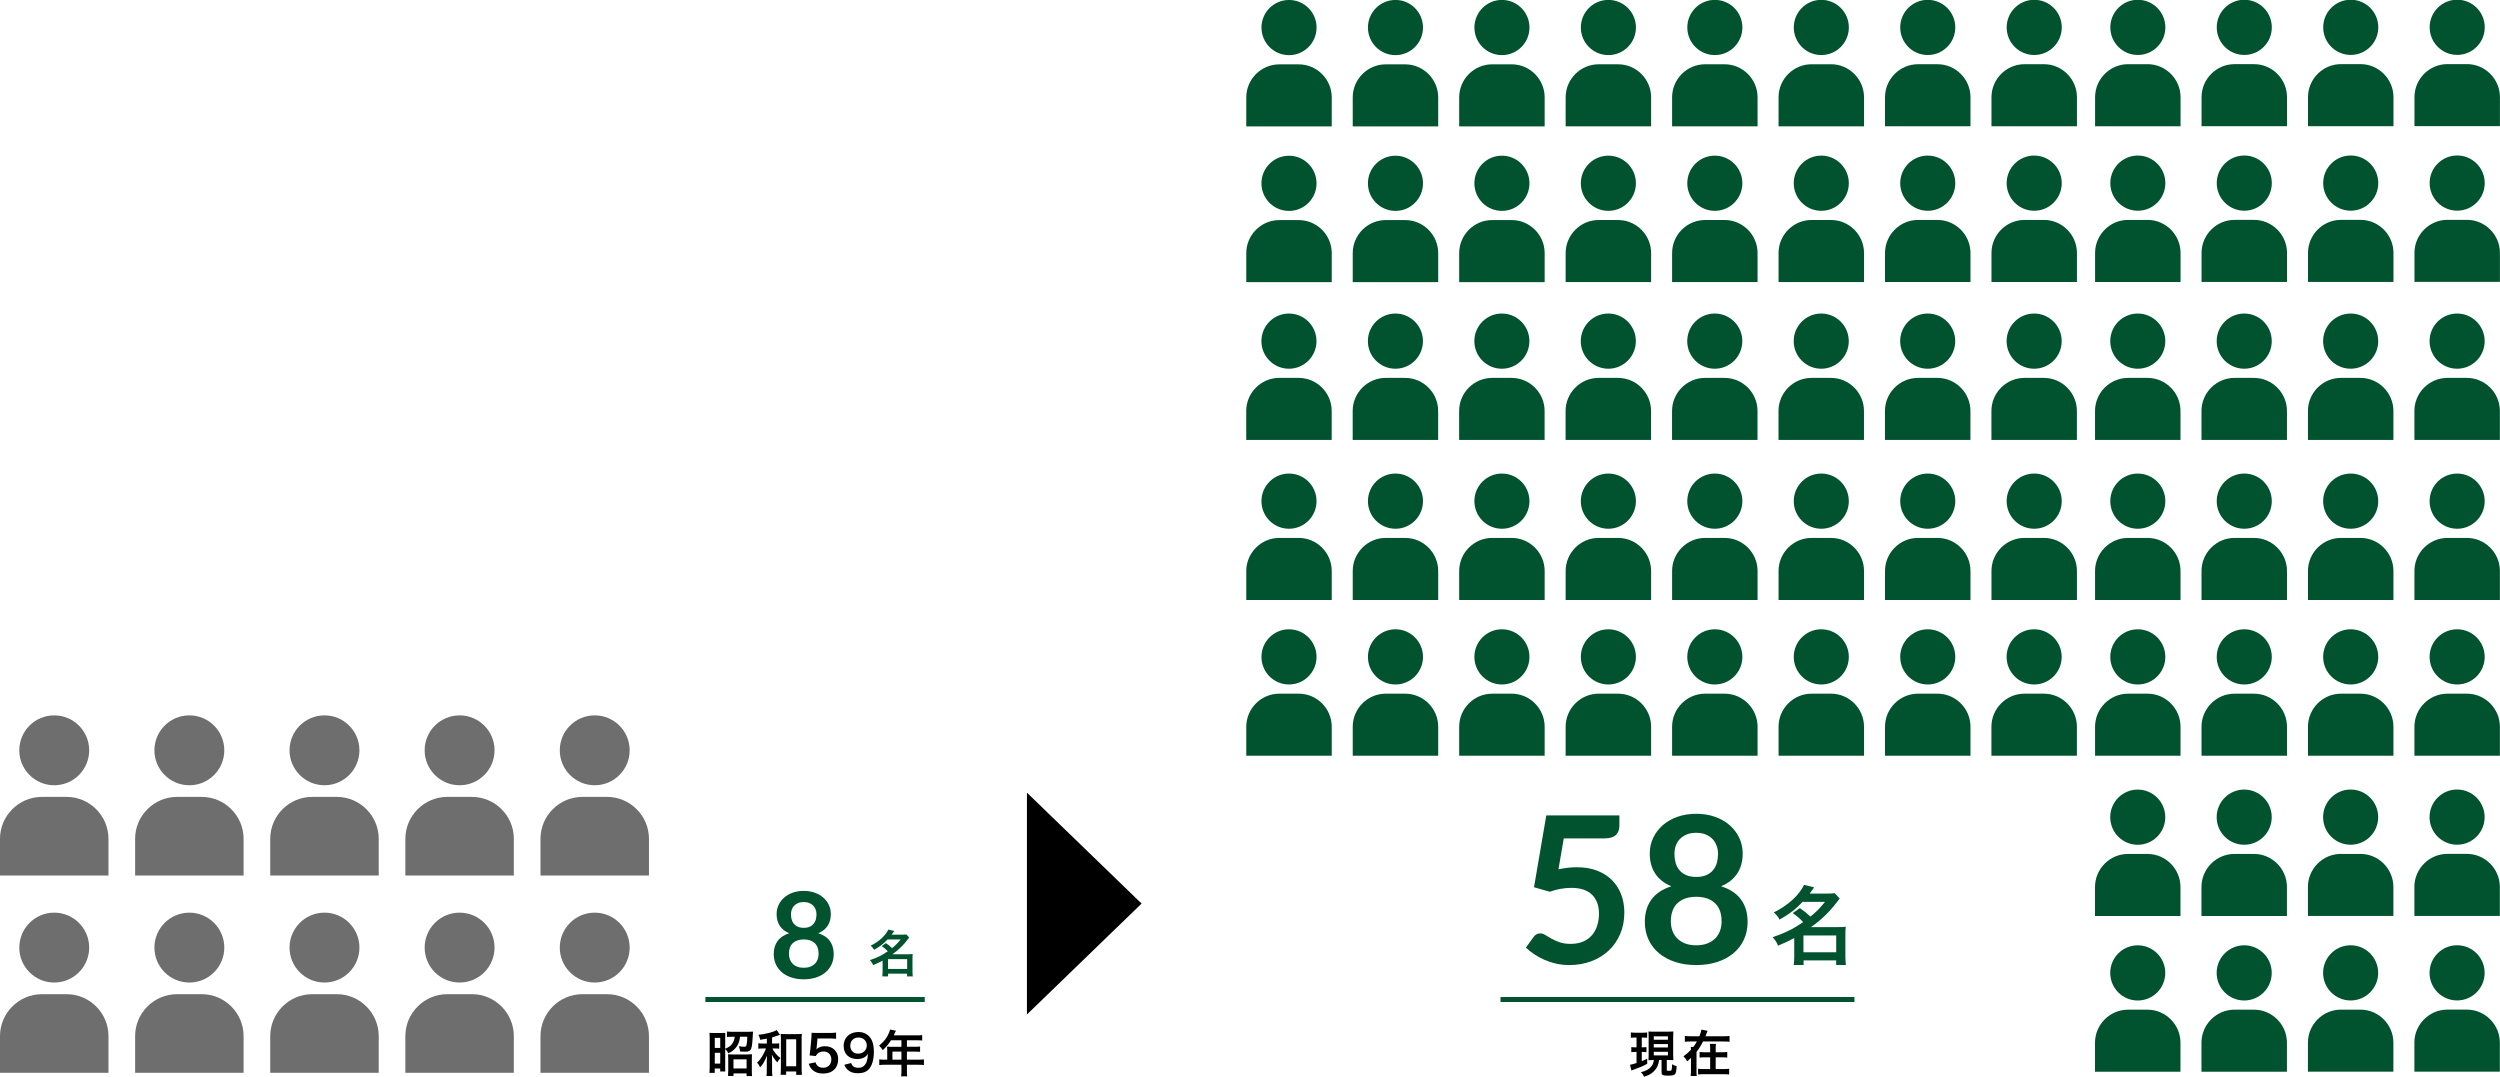 <?xml version="1.0" encoding="UTF-8"?>
<svg id="_レイヤー_2" data-name="レイヤー 2" xmlns="http://www.w3.org/2000/svg" viewBox="0 0 1002.99 431.98">
  <defs>
    <style>
      .cls-1 {
        fill: #6e6e6e;
      }

      .cls-2 {
        fill: #00532e;
      }
    </style>
  </defs>
  <g id="_レイヤー_1-2" data-name="レイヤー 1">
    <g>
      <g id="_シェイプ_3_のコピー_5" data-name="シェイプ 3 のコピー 5">
        <path class="cls-2" d="m528.19,201.06c0-6.11-4.95-11.07-11.05-11.07s-11.05,4.95-11.05,11.07,4.95,11.07,11.05,11.07,11.05-4.95,11.05-11.07Zm-7.13,14.75h-7.82c-7.28,0-13.24,5.97-13.24,13.26v11.64h34.29v-11.64c0-7.29-5.96-13.26-13.23-13.26Zm7.13,47.73c0-6.11-4.95-11.07-11.05-11.07s-11.05,4.95-11.05,11.07,4.95,11.07,11.05,11.07,11.05-4.95,11.05-11.07Zm-7.13,14.76h-7.82c-7.28,0-13.24,5.97-13.24,13.26v11.64h34.29v-11.64c0-7.29-5.96-13.26-13.23-13.26Zm49.84-77.24c0-6.11-4.95-11.07-11.04-11.07s-11.05,4.95-11.05,11.07,4.95,11.07,11.05,11.07,11.04-4.95,11.04-11.07Zm-7.13,14.75h-7.82c-7.28,0-13.24,5.97-13.24,13.26v11.64h34.29v-11.64c0-7.29-5.96-13.26-13.23-13.26Zm7.13,47.73c0-6.11-4.95-11.07-11.04-11.07s-11.05,4.95-11.05,11.07,4.95,11.07,11.05,11.07,11.04-4.95,11.04-11.07Zm-7.13,14.76h-7.82c-7.28,0-13.24,5.97-13.24,13.26v11.64h34.29v-11.64c0-7.29-5.96-13.26-13.23-13.26Zm49.84-77.24c0-6.11-4.95-11.07-11.05-11.07s-11.04,4.95-11.04,11.07,4.95,11.07,11.04,11.07,11.05-4.95,11.05-11.07Zm-7.13,14.75h-7.82c-7.28,0-13.24,5.97-13.24,13.26v11.64h34.29v-11.64c0-7.29-5.96-13.26-13.23-13.26Zm7.13,47.73c0-6.11-4.95-11.07-11.05-11.07s-11.04,4.95-11.04,11.07,4.95,11.07,11.04,11.07,11.05-4.95,11.05-11.07Zm-7.13,14.76h-7.82c-7.28,0-13.24,5.97-13.24,13.26v11.64h34.29v-11.64c0-7.29-5.96-13.26-13.23-13.26Zm49.84-77.24c0-6.11-4.95-11.07-11.05-11.07s-11.05,4.95-11.05,11.07,4.95,11.07,11.05,11.07,11.05-4.95,11.05-11.07Zm-7.13,14.75h-7.82c-7.28,0-13.24,5.97-13.24,13.26v11.64h34.29v-11.64c0-7.29-5.96-13.26-13.23-13.26Zm7.13,47.73c0-6.11-4.95-11.07-11.05-11.07s-11.05,4.95-11.05,11.07,4.95,11.07,11.05,11.07,11.05-4.95,11.05-11.07Zm-7.13,14.76h-7.82c-7.28,0-13.24,5.97-13.24,13.26v11.64h34.29v-11.64c0-7.29-5.96-13.26-13.23-13.26Zm49.84-77.24c0-6.11-4.95-11.07-11.05-11.07s-11.05,4.95-11.05,11.07,4.95,11.07,11.05,11.07,11.05-4.95,11.05-11.07Zm-7.13,14.75h-7.82c-7.28,0-13.24,5.97-13.24,13.26v11.64h34.29v-11.64c0-7.29-5.95-13.26-13.23-13.26Zm7.13,47.73c0-6.11-4.95-11.07-11.05-11.07s-11.05,4.95-11.05,11.07,4.95,11.07,11.05,11.07,11.05-4.95,11.05-11.07Zm-7.13,14.76h-7.82c-7.28,0-13.24,5.97-13.24,13.26v11.64h34.29v-11.64c0-7.29-5.95-13.26-13.23-13.26Zm49.84-77.24c0-6.11-4.95-11.07-11.05-11.07s-11.04,4.95-11.04,11.07,4.95,11.07,11.04,11.07,11.05-4.95,11.05-11.07Zm-7.13,14.75h-7.82c-7.28,0-13.24,5.97-13.24,13.26v11.64h34.29v-11.64c0-7.29-5.96-13.26-13.23-13.26Zm7.13,47.73c0-6.11-4.95-11.07-11.05-11.07s-11.04,4.95-11.04,11.07,4.95,11.07,11.04,11.07,11.05-4.95,11.05-11.07Zm-7.13,14.76h-7.82c-7.28,0-13.24,5.97-13.24,13.26v11.64h34.29v-11.64c0-7.29-5.96-13.26-13.23-13.26Zm49.84-77.24c0-6.11-4.95-11.07-11.04-11.07s-11.05,4.95-11.05,11.07,4.95,11.07,11.05,11.07,11.04-4.95,11.04-11.07Zm-7.13,14.75h-7.82c-7.28,0-13.24,5.97-13.24,13.26v11.64h34.29v-11.64c0-7.29-5.96-13.26-13.23-13.26Zm7.13,47.73c0-6.11-4.95-11.07-11.04-11.07s-11.05,4.95-11.05,11.07,4.95,11.07,11.05,11.07,11.04-4.95,11.04-11.07Zm-7.13,14.76h-7.82c-7.28,0-13.24,5.97-13.24,13.26v11.64h34.29v-11.64c0-7.29-5.96-13.26-13.23-13.26Zm49.84-77.24c0-6.11-4.95-11.07-11.05-11.07s-11.05,4.95-11.05,11.07,4.95,11.07,11.05,11.07,11.05-4.95,11.05-11.07Zm-7.13,14.75h-7.82c-7.28,0-13.24,5.97-13.24,13.26v11.64h34.29v-11.64c0-7.29-5.96-13.26-13.23-13.26Zm-291.86-78.95c0-6.11-4.95-11.07-11.05-11.07s-11.05,4.95-11.05,11.07,4.95,11.07,11.05,11.07,11.05-4.95,11.05-11.07Zm-7.13,14.75h-7.82c-7.28,0-13.24,5.97-13.24,13.26v11.64h34.29v-11.64c0-7.29-5.96-13.26-13.23-13.26Zm49.84-14.75c0-6.11-4.95-11.07-11.04-11.07s-11.05,4.95-11.05,11.07,4.95,11.07,11.05,11.07,11.04-4.95,11.04-11.07Zm-7.13,14.75h-7.82c-7.28,0-13.24,5.97-13.24,13.26v11.64h34.29v-11.64c0-7.29-5.96-13.26-13.23-13.26Zm49.84-14.75c0-6.11-4.95-11.07-11.05-11.07s-11.04,4.95-11.04,11.07,4.95,11.07,11.04,11.07,11.05-4.95,11.05-11.07Zm-7.13,14.75h-7.82c-7.28,0-13.24,5.97-13.24,13.26v11.64h34.29v-11.64c0-7.29-5.96-13.26-13.23-13.26Zm49.84-14.75c0-6.11-4.95-11.07-11.05-11.07s-11.05,4.95-11.05,11.07,4.95,11.07,11.05,11.07,11.05-4.95,11.05-11.07Zm-7.13,14.75h-7.82c-7.28,0-13.24,5.97-13.24,13.26v11.64h34.29v-11.64c0-7.29-5.96-13.26-13.23-13.26Zm49.84-14.75c0-6.11-4.95-11.07-11.05-11.07s-11.05,4.95-11.05,11.07,4.95,11.07,11.05,11.07,11.05-4.95,11.05-11.07Zm-7.13,14.75h-7.82c-7.28,0-13.24,5.97-13.24,13.26v11.64h34.29v-11.64c0-7.29-5.95-13.26-13.23-13.26Zm49.84-14.75c0-6.11-4.95-11.07-11.05-11.07s-11.04,4.95-11.04,11.07,4.95,11.07,11.04,11.07,11.05-4.95,11.05-11.07Zm-7.13,14.75h-7.82c-7.28,0-13.24,5.97-13.24,13.26v11.64h34.29v-11.64c0-7.29-5.96-13.26-13.23-13.26Zm49.84-14.75c0-6.11-4.95-11.07-11.04-11.07s-11.05,4.95-11.05,11.07,4.95,11.07,11.05,11.07,11.04-4.95,11.04-11.07Zm-7.13,14.75h-7.82c-7.28,0-13.24,5.97-13.24,13.26v11.64h34.29v-11.64c0-7.29-5.96-13.26-13.23-13.26Zm49.84-14.75c0-6.11-4.95-11.07-11.05-11.07s-11.05,4.95-11.05,11.07,4.95,11.07,11.05,11.07,11.05-4.95,11.05-11.07Zm-7.13,14.75h-7.82c-7.28,0-13.24,5.97-13.24,13.26v11.64h34.29v-11.64c0-7.29-5.96-13.26-13.23-13.26Zm7.13,111.93c0-6.11-4.95-11.07-11.05-11.07s-11.05,4.95-11.05,11.07,4.95,11.07,11.05,11.07,11.05-4.95,11.05-11.07Zm-7.13,14.76h-7.82c-7.28,0-13.24,5.97-13.24,13.26v11.64h34.29v-11.64c0-7.29-5.96-13.26-13.23-13.26Zm48.71-77.24c0-6.11-4.94-11.07-11.04-11.07s-11.04,4.95-11.04,11.07,4.95,11.07,11.04,11.07,11.04-4.95,11.04-11.07Zm-7.13,14.75h-7.82c-7.28,0-13.24,5.97-13.24,13.26v11.64h34.29v-11.64c0-7.29-5.96-13.26-13.23-13.26Zm7.13,47.73c0-6.11-4.94-11.07-11.04-11.07s-11.04,4.95-11.04,11.07,4.95,11.07,11.04,11.07,11.04-4.95,11.04-11.07Zm-7.13,14.76h-7.82c-7.28,0-13.24,5.97-13.24,13.26v11.64h34.29v-11.64c0-7.29-5.96-13.26-13.23-13.26Zm49.84-77.24c0-6.11-4.95-11.07-11.04-11.07s-11.05,4.95-11.05,11.07,4.95,11.07,11.05,11.07,11.04-4.95,11.04-11.07Zm-7.13,14.75h-7.82c-7.28,0-13.24,5.97-13.24,13.26v11.64h34.29v-11.64c0-7.29-5.95-13.26-13.23-13.26Zm7.13,47.73c0-6.11-4.95-11.07-11.04-11.07s-11.05,4.95-11.05,11.07,4.95,11.07,11.05,11.07,11.04-4.95,11.04-11.07Zm-7.13,14.76h-7.82c-7.28,0-13.24,5.97-13.24,13.26v11.64h34.29v-11.64c0-7.29-5.95-13.26-13.23-13.26Zm49.84-77.24c0-6.11-4.95-11.07-11.05-11.07s-11.05,4.95-11.05,11.07,4.95,11.07,11.05,11.07,11.05-4.95,11.05-11.07Zm-7.13,14.75h-7.82c-7.28,0-13.24,5.97-13.24,13.26v11.64h34.29v-11.64c0-7.29-5.96-13.26-13.23-13.26Zm7.13,47.73c0-6.11-4.95-11.07-11.05-11.07s-11.05,4.95-11.05,11.07,4.95,11.07,11.05,11.07,11.05-4.95,11.05-11.07Zm-7.13,14.76h-7.82c-7.28,0-13.24,5.97-13.24,13.26v11.64h34.29v-11.64c0-7.29-5.96-13.26-13.23-13.26Zm49.84-77.24c0-6.11-4.95-11.07-11.05-11.07s-11.05,4.95-11.05,11.07,4.95,11.07,11.05,11.07,11.05-4.95,11.05-11.07Zm-7.13,14.75h-7.82c-7.28,0-13.24,5.97-13.24,13.26v11.64h34.29v-11.64c0-7.29-5.96-13.26-13.23-13.26Zm7.13,47.73c0-6.11-4.95-11.07-11.05-11.07s-11.05,4.95-11.05,11.07,4.95,11.07,11.05,11.07,11.05-4.95,11.05-11.07Zm-7.13,14.76h-7.82c-7.28,0-13.24,5.97-13.24,13.26v11.64h34.29v-11.64c0-7.29-5.96-13.26-13.23-13.26Zm-121.01-141.44c0-6.11-4.94-11.07-11.04-11.07s-11.04,4.95-11.04,11.07,4.95,11.07,11.04,11.07,11.04-4.95,11.04-11.07Zm-7.13,14.75h-7.82c-7.28,0-13.24,5.97-13.24,13.26v11.64h34.29v-11.64c0-7.29-5.96-13.26-13.23-13.26Zm49.84-14.75c0-6.11-4.95-11.07-11.04-11.07s-11.05,4.95-11.05,11.07,4.95,11.07,11.05,11.07,11.04-4.95,11.04-11.07Zm-7.13,14.75h-7.82c-7.28,0-13.24,5.97-13.24,13.26v11.64h34.29v-11.64c0-7.29-5.95-13.26-13.23-13.26Zm49.84-14.75c0-6.11-4.95-11.07-11.05-11.07s-11.05,4.95-11.05,11.07,4.95,11.07,11.05,11.07,11.05-4.95,11.05-11.07Zm-7.13,14.75h-7.82c-7.28,0-13.24,5.97-13.24,13.26v11.64h34.29v-11.64c0-7.29-5.96-13.26-13.23-13.26Zm49.84-14.75c0-6.11-4.95-11.07-11.05-11.07s-11.05,4.95-11.05,11.07,4.95,11.07,11.05,11.07,11.05-4.95,11.05-11.07Zm-7.13,14.75h-7.82c-7.28,0-13.24,5.97-13.24,13.26v11.64h34.29v-11.64c0-7.29-5.96-13.26-13.23-13.26Zm-121.01,176.24c0-6.11-4.94-11.07-11.04-11.07s-11.04,4.95-11.04,11.07,4.95,11.07,11.04,11.07,11.04-4.95,11.04-11.07Zm-7.13,14.75h-7.82c-7.28,0-13.24,5.97-13.24,13.26v11.64h34.29v-11.64c0-7.29-5.96-13.26-13.23-13.26Zm7.13,47.73c0-6.11-4.94-11.07-11.04-11.07s-11.04,4.95-11.04,11.07,4.95,11.07,11.04,11.07,11.04-4.95,11.04-11.07Zm-7.13,14.75h-7.82c-7.28,0-13.24,5.97-13.24,13.26v11.64h34.29v-11.64c0-7.29-5.96-13.26-13.23-13.26Zm49.84-77.24c0-6.11-4.95-11.07-11.04-11.07s-11.05,4.95-11.05,11.07,4.95,11.07,11.05,11.07,11.04-4.95,11.04-11.07Zm-7.13,14.75h-7.82c-7.28,0-13.24,5.97-13.24,13.26v11.64h34.29v-11.64c0-7.29-5.95-13.26-13.23-13.26Zm7.13,47.73c0-6.11-4.95-11.07-11.04-11.07s-11.05,4.95-11.05,11.07,4.95,11.07,11.05,11.07,11.04-4.95,11.04-11.07Zm-7.13,14.75h-7.82c-7.28,0-13.24,5.97-13.24,13.26v11.64h34.29v-11.64c0-7.29-5.95-13.26-13.23-13.26Zm49.84-77.24c0-6.11-4.95-11.07-11.05-11.07s-11.05,4.95-11.05,11.07,4.95,11.07,11.05,11.07,11.05-4.95,11.05-11.07Zm-7.13,14.75h-7.82c-7.28,0-13.24,5.97-13.24,13.26v11.64h34.29v-11.64c0-7.29-5.96-13.26-13.23-13.26Zm7.13,47.73c0-6.11-4.95-11.07-11.05-11.07s-11.05,4.95-11.05,11.07,4.95,11.07,11.05,11.07,11.05-4.95,11.05-11.07Zm-7.13,14.75h-7.82c-7.28,0-13.24,5.97-13.24,13.26v11.64h34.29v-11.64c0-7.29-5.96-13.26-13.23-13.26Zm49.84-77.24c0-6.11-4.95-11.07-11.05-11.07s-11.05,4.95-11.05,11.07,4.95,11.07,11.05,11.07,11.05-4.95,11.05-11.07Zm-7.13,14.75h-7.82c-7.28,0-13.24,5.97-13.24,13.26v11.64h34.29v-11.64c0-7.29-5.96-13.26-13.23-13.26Zm7.13,47.73c0-6.11-4.95-11.07-11.05-11.07s-11.05,4.95-11.05,11.07,4.95,11.07,11.05,11.07,11.05-4.95,11.05-11.07Zm-7.13,14.75h-7.82c-7.28,0-13.24,5.97-13.24,13.26v11.64h34.29v-11.64c0-7.29-5.96-13.26-13.23-13.26ZM517.15,22.13c6.1,0,11.05-4.95,11.05-11.07s-4.95-11.07-11.05-11.07-11.05,4.95-11.05,11.07,4.95,11.07,11.05,11.07Zm3.91,3.69h-7.82c-7.28,0-13.24,5.97-13.24,13.26v11.64h34.29v-11.64c0-7.29-5.96-13.26-13.23-13.26Zm7.13,47.73c0-6.11-4.95-11.07-11.05-11.07s-11.05,4.95-11.05,11.07,4.95,11.07,11.05,11.07,11.05-4.95,11.05-11.07Zm-7.13,14.75h-7.82c-7.28,0-13.24,5.97-13.24,13.26v11.64h34.29v-11.64c0-7.29-5.96-13.26-13.23-13.26Zm38.8-66.18c6.1,0,11.04-4.95,11.04-11.07s-4.95-11.07-11.04-11.07-11.05,4.95-11.05,11.07,4.95,11.07,11.05,11.07Zm3.91,3.69h-7.82c-7.28,0-13.24,5.97-13.24,13.26v11.64h34.29v-11.64c0-7.29-5.96-13.26-13.23-13.26Zm7.13,47.73c0-6.11-4.95-11.07-11.04-11.07s-11.05,4.95-11.05,11.07,4.95,11.07,11.05,11.07,11.04-4.95,11.04-11.07Zm-7.13,14.75h-7.82c-7.28,0-13.24,5.97-13.24,13.26v11.64h34.29v-11.64c0-7.29-5.96-13.26-13.23-13.26Zm38.8-66.18c6.1,0,11.05-4.95,11.05-11.07s-4.95-11.07-11.05-11.07-11.04,4.95-11.04,11.07,4.95,11.07,11.04,11.07Zm3.91,3.69h-7.82c-7.28,0-13.24,5.97-13.24,13.26v11.64h34.29v-11.64c0-7.29-5.96-13.26-13.23-13.26Zm7.13,47.73c0-6.11-4.95-11.07-11.05-11.07s-11.04,4.95-11.04,11.07,4.95,11.07,11.04,11.07,11.05-4.95,11.05-11.07Zm-7.13,14.75h-7.82c-7.28,0-13.24,5.97-13.24,13.26v11.64h34.29v-11.64c0-7.29-5.96-13.26-13.23-13.26Zm38.8-66.18c6.1,0,11.05-4.95,11.05-11.07s-4.95-11.07-11.05-11.07-11.05,4.95-11.05,11.07,4.95,11.07,11.05,11.07Zm3.91,3.69h-7.82c-7.28,0-13.24,5.97-13.24,13.26v11.64h34.29v-11.64c0-7.29-5.96-13.26-13.23-13.26Zm7.13,47.73c0-6.11-4.95-11.07-11.05-11.07s-11.05,4.95-11.05,11.07,4.95,11.07,11.05,11.07,11.05-4.95,11.05-11.07Zm-7.13,14.75h-7.82c-7.28,0-13.24,5.97-13.24,13.26v11.64h34.29v-11.64c0-7.29-5.96-13.26-13.23-13.26Zm38.8-66.18c6.1,0,11.05-4.95,11.05-11.07s-4.95-11.07-11.05-11.07-11.05,4.95-11.05,11.07,4.95,11.07,11.05,11.07Zm3.91,3.69h-7.82c-7.28,0-13.24,5.97-13.24,13.26v11.64h34.29v-11.64c0-7.29-5.95-13.26-13.23-13.26Zm7.13,47.73c0-6.11-4.95-11.07-11.05-11.07s-11.05,4.95-11.05,11.07,4.95,11.07,11.05,11.07,11.05-4.95,11.05-11.07Zm-7.13,14.75h-7.82c-7.28,0-13.24,5.97-13.24,13.26v11.64h34.29v-11.64c0-7.29-5.95-13.26-13.23-13.26Zm38.8-66.18c6.1,0,11.05-4.95,11.05-11.07s-4.95-11.07-11.05-11.07-11.04,4.95-11.04,11.07,4.95,11.07,11.04,11.07Zm3.91,3.69h-7.82c-7.28,0-13.24,5.97-13.24,13.26v11.64h34.29v-11.64c0-7.29-5.96-13.26-13.23-13.26Zm7.13,47.73c0-6.11-4.95-11.07-11.05-11.07s-11.04,4.95-11.04,11.07,4.95,11.07,11.04,11.07,11.05-4.95,11.05-11.07Zm-7.13,14.75h-7.82c-7.28,0-13.24,5.97-13.24,13.26v11.64h34.29v-11.64c0-7.29-5.96-13.26-13.23-13.26Zm38.8-66.18c6.1,0,11.04-4.95,11.04-11.07s-4.95-11.07-11.04-11.07-11.05,4.95-11.05,11.07,4.95,11.07,11.05,11.07Zm3.91,3.69h-7.82c-7.28,0-13.24,5.97-13.24,13.26v11.64h34.29v-11.64c0-7.29-5.96-13.26-13.23-13.26Zm7.13,47.73c0-6.11-4.95-11.07-11.04-11.07s-11.05,4.95-11.05,11.07,4.95,11.07,11.05,11.07,11.04-4.95,11.04-11.07Zm-7.13,14.75h-7.82c-7.28,0-13.24,5.97-13.24,13.26v11.64h34.29v-11.64c0-7.29-5.96-13.26-13.23-13.26Zm38.8-66.18c6.1,0,11.05-4.95,11.05-11.07s-4.95-11.07-11.05-11.07-11.05,4.95-11.05,11.07,4.95,11.07,11.05,11.07Zm3.91,3.69h-7.82c-7.28,0-13.24,5.97-13.24,13.26v11.64h34.29v-11.64c0-7.29-5.96-13.26-13.23-13.26Zm7.13,47.73c0-6.11-4.95-11.07-11.05-11.07s-11.05,4.95-11.05,11.07,4.95,11.07,11.05,11.07,11.05-4.95,11.05-11.07Zm-7.13,14.75h-7.82c-7.28,0-13.24,5.97-13.24,13.26v11.64h34.29v-11.64c0-7.29-5.96-13.26-13.23-13.26Zm37.66-66.18c6.1,0,11.04-4.95,11.04-11.07s-4.94-11.07-11.04-11.07-11.04,4.95-11.04,11.07,4.95,11.07,11.04,11.07Zm3.91,3.69h-7.82c-7.28,0-13.24,5.97-13.24,13.26v11.64h34.29v-11.64c0-7.29-5.96-13.26-13.23-13.26Zm7.13,47.73c0-6.11-4.94-11.07-11.04-11.07s-11.04,4.95-11.04,11.07,4.95,11.07,11.04,11.07,11.04-4.95,11.04-11.07Zm-7.13,14.75h-7.82c-7.28,0-13.24,5.97-13.24,13.26v11.64h34.29v-11.64c0-7.29-5.96-13.26-13.23-13.26Zm38.8-66.18c6.1,0,11.04-4.95,11.04-11.07s-4.95-11.07-11.04-11.07-11.05,4.95-11.05,11.07,4.95,11.07,11.05,11.07Zm3.91,3.69h-7.82c-7.28,0-13.24,5.97-13.24,13.26v11.64h34.29v-11.64c0-7.29-5.95-13.26-13.23-13.26Zm7.13,47.73c0-6.11-4.95-11.07-11.04-11.07s-11.05,4.95-11.05,11.07,4.95,11.07,11.05,11.07,11.04-4.95,11.04-11.07Zm-7.13,14.75h-7.82c-7.28,0-13.24,5.97-13.24,13.26v11.64h34.29v-11.64c0-7.29-5.95-13.26-13.23-13.26Zm38.8-66.18c6.1,0,11.05-4.95,11.05-11.07s-4.95-11.07-11.05-11.07-11.05,4.95-11.05,11.07,4.95,11.07,11.05,11.07Zm3.91,3.69h-7.82c-7.28,0-13.24,5.97-13.24,13.26v11.64h34.29v-11.64c0-7.29-5.96-13.26-13.23-13.26Zm7.13,47.73c0-6.11-4.95-11.07-11.05-11.07s-11.05,4.95-11.05,11.07,4.95,11.07,11.05,11.07,11.05-4.95,11.05-11.07Zm-7.13,14.75h-7.82c-7.28,0-13.24,5.97-13.24,13.26v11.64h34.29v-11.64c0-7.29-5.96-13.26-13.23-13.26Zm38.8-66.18c6.1,0,11.05-4.95,11.05-11.07s-4.95-11.07-11.05-11.07-11.05,4.95-11.05,11.07,4.95,11.07,11.05,11.07Zm3.91,3.69h-7.82c-7.28,0-13.24,5.97-13.24,13.26v11.64h34.29v-11.64c0-7.29-5.96-13.26-13.23-13.26Zm7.13,47.73c0-6.11-4.95-11.07-11.05-11.07s-11.05,4.95-11.05,11.07,4.95,11.07,11.05,11.07,11.05-4.95,11.05-11.07Zm-7.13,14.75h-7.82c-7.28,0-13.24,5.97-13.24,13.26v11.64h34.29v-11.64c0-7.29-5.96-13.26-13.23-13.26Z"/>
      </g>
      <g>
        <path d="m290.95,427.88v1.36c0,.14.02.32.04.64h-2.04v-1.18h-2.2v1.74h-2.14c.08-.72.12-1.46.12-2.44v-11.62c0-.88-.02-1.4-.08-2,.44.04.78.06,1.74.06h2.88c.88,0,1.26-.02,1.72-.06-.04.48-.04.78-.04,1.96v4.42c1.46-.6,2.3-1.24,2.94-2.2.46-.7.8-1.68.88-2.62h-.86c-.94,0-1.62.04-2.26.1v-2.2c.54.08,1.42.12,2.32.12h6.2c.72,0,1.5-.04,1.94-.08-.06.4-.08.88-.16,2.44-.14,3.02-.4,4.4-.92,4.98-.44.48-1,.64-2.34.64-.48,0-.94-.02-1.78-.1-.04-.74-.16-1.26-.5-2.12.84.16,1.54.24,2.1.24.68,0,.9-.18,1.02-.82.18-1,.26-2.04.28-3.2h-2.92c-.14,1.44-.52,2.66-1.14,3.64-.54.86-1.28,1.62-2.1,2.2-.38.26-.7.44-1.46.8-.34-.76-.62-1.14-1.24-1.7v7Zm-4.18-7.46h2.18v-4.02h-2.18v4.02Zm0,6.3h2.18v-4.34h-2.18v4.34Zm7.52,4.94h-2.22c.06-.66.1-1.3.1-2.04v-4.78c0-.82-.04-1.32-.08-1.86.42.04.88.06,1.6.06h6.32c.84,0,1.26-.02,1.68-.08-.04.52-.06,1.04-.06,1.88v4.74c0,.92.02,1.5.1,2.14h-2.2v-1.08h-5.24v1.02Zm-.02-3h5.26v-3.66h-5.26v3.66Z"/>
        <path d="m307.65,416.7c-.8.16-1.28.24-2.66.46-.18-.86-.32-1.28-.72-2,3.02-.3,6.12-1.1,7.34-1.92l1.3,1.92-.12.04q-.14.04-.42.14s-.1.02-.22.08c-.58.22-1.84.62-2.4.78v2.46h1.18c.8,0,1.24-.02,1.68-.1v2.18c-.5-.08-.98-.1-1.7-.1h-1.02c.24.58.38.82.82,1.4.76,1.04,1.36,1.64,2.42,2.46-.6.58-.72.74-1.28,1.74-.96-1.04-1.56-1.9-2.22-3.16.08.72.12,1.44.12,2.56v3.5c0,1.24.02,1.86.12,2.54h-2.36c.1-.72.12-1.3.12-2.54v-3.32c0-.54.02-.96.1-2.36-.38,1.08-.64,1.62-1.4,2.92-.34.58-.62.96-1.36,1.84-.36-.78-.62-1.2-1.24-1.9.94-.84,1.72-1.88,2.5-3.34q.56-1,1.08-2.34h-1.24c-.74,0-1.28.04-1.84.12v-2.22c.58.1,1.06.12,1.88.12h1.54v-1.96Zm7.74,14.5h-2.2c.06-.62.1-1.44.1-2.34v-11.96c0-.88-.02-1.54-.1-2.12.62.08,1.08.1,1.96.1h4.58c.84,0,1.38-.02,1.98-.1-.08.6-.1,1.18-.1,2.12v11.76c0,1.04.04,1.9.12,2.56h-2.3v-1.34h-4.04v1.32Zm.04-3.42h4v-10.82h-4v10.82Z"/>
        <path d="m327.19,426.2c.18.58.32.84.6,1.16.56.68,1.4,1.02,2.46,1.02,1.98,0,3.28-1.32,3.28-3.3s-1.24-3.22-3.14-3.22c-.98,0-1.86.32-2.48.92-.28.28-.42.46-.6.9l-2.5-.24c.2-1.42.22-1.52.26-2.08l.46-4.96c.02-.36.06-1.04.08-2.04.6.04,1.06.06,2.12.06h4.92c1.38,0,1.88-.02,2.78-.16v2.52c-.88-.12-1.66-.16-2.76-.16h-4.7l-.32,3.5c-.02.16-.06.44-.12.84.98-.84,2.04-1.22,3.42-1.22,1.62,0,2.92.48,3.9,1.5.98.96,1.42,2.16,1.42,3.76,0,3.52-2.3,5.7-6.02,5.7-1.98,0-3.46-.56-4.56-1.74-.54-.58-.82-1.06-1.26-2.18l2.76-.58Z"/>
        <path d="m341.47,426.48c.24.58.38.84.62,1.1.5.54,1.28.82,2.3.82.96,0,1.7-.26,2.26-.82,1-.96,1.46-2.4,1.56-4.76-.38.56-.6.8-1.06,1.14-.9.62-1.92.92-3.24.92-3.32,0-5.44-2.04-5.44-5.26,0-2.04.9-3.7,2.54-4.7.92-.58,2.12-.88,3.5-.88,2.56,0,4.66,1.5,5.5,3.94.38,1.08.58,2.5.58,4.14,0,3.02-.8,5.66-2.12,6.94-1.06,1.06-2.36,1.52-4.26,1.52-1.68,0-2.86-.36-3.86-1.16-.68-.54-1.06-1.06-1.64-2.22l2.76-.72Zm6.28-7.02c0-1.88-1.38-3.22-3.36-3.22s-3.26,1.36-3.26,3.28,1.24,3.2,3.18,3.2,3.44-1.4,3.44-3.26Z"/>
        <path d="m355.95,421.06c0-.44-.02-.74-.06-1.16.42.04.86.06,1.4.06h4.36v-2.6h-4.18c-1.04,1.62-2.02,2.78-3.3,3.94-.58-.86-.8-1.12-1.48-1.78,2.04-1.74,3.08-3.06,3.9-5.02.28-.64.42-1.06.48-1.46l2.38.48c-.12.24-.16.3-.3.6-.02.06-.22.48-.58,1.26h9.36c.94,0,1.44-.02,2.04-.1v2.18c-.62-.08-1.14-.1-2.04-.1h-4.08v2.6h3.22c.92,0,1.46-.02,2.06-.1v2.12c-.6-.06-1.14-.08-2-.08h-3.28v3.24h4.64c.92,0,1.56-.04,2.18-.12v2.28c-.62-.08-1.32-.12-2.18-.12h-4.64v2.5c0,1.02.02,1.56.12,2.14h-2.44c.08-.58.12-1.12.12-2.18v-2.46h-6.72c-.88,0-1.52.04-2.18.12v-2.28c.64.08,1.28.12,2.18.12h1.02v-4.08Zm5.7,4.08v-3.24h-3.6v3.24h3.6Z"/>
      </g>
      <path class="cls-2" d="m322.47,392.9c-1.79,0-3.43-.24-4.91-.72-1.48-.48-2.75-1.16-3.8-2.04s-1.88-1.94-2.46-3.19-.88-2.64-.88-4.18c0-2.05.5-3.78,1.51-5.2s2.58-2.47,4.7-3.16c-1.7-.7-2.96-1.7-3.8-3s-1.26-2.86-1.26-4.68c0-1.31.27-2.54.8-3.67.54-1.14,1.28-2.12,2.24-2.96s2.11-1.5,3.44-1.97,2.8-.71,4.4-.71,3.07.24,4.4.71,2.48,1.13,3.44,1.97,1.71,1.83,2.24,2.96c.54,1.14.8,2.36.8,3.67,0,1.82-.42,3.38-1.27,4.68-.85,1.3-2.11,2.3-3.79,3,2.13.69,3.7,1.74,4.7,3.16s1.51,3.15,1.51,5.2c0,1.54-.29,2.93-.88,4.18s-1.4,2.31-2.46,3.19c-1.06.88-2.32,1.56-3.8,2.04-1.48.48-3.12.72-4.91.72Zm0-4.63c.98,0,1.83-.14,2.57-.42.74-.28,1.36-.67,1.86-1.16s.88-1.09,1.14-1.78c.26-.69.38-1.43.38-2.23,0-1.9-.53-3.34-1.58-4.32-1.06-.98-2.51-1.46-4.37-1.46s-3.31.49-4.37,1.46c-1.06.98-1.58,2.42-1.58,4.32,0,.8.13,1.54.38,2.23.26.69.64,1.28,1.14,1.78s1.12.88,1.86,1.16c.74.28,1.59.42,2.57.42Zm0-16.03c.96,0,1.77-.15,2.42-.46.66-.3,1.18-.71,1.58-1.21.4-.5.68-1.08.85-1.73.17-.65.25-1.32.25-2s-.1-1.28-.31-1.87-.52-1.12-.94-1.57-.94-.82-1.58-1.09c-.64-.27-1.4-.41-2.28-.41s-1.64.14-2.28.41-1.17.64-1.6,1.09-.74.98-.94,1.57c-.2.59-.3,1.22-.3,1.87s.08,1.36.25,2c.17.65.45,1.22.85,1.73.4.5.93.91,1.58,1.21.66.3,1.46.46,2.42.46Z"/>
      <path class="cls-2" d="m355.41,378.38c1.3.92,1.34.94,2.5,2,1.4-1.14,2.12-1.88,3.42-3.46h-5.26c-1.56,1.68-3.18,2.92-5.4,4.16-.34-.68-.68-1.08-1.36-1.68,3.28-1.6,5.92-4,7.1-6.46l2.36.58c-.52.76-.7,1-1.04,1.46h4.1c.76,0,1.24-.02,1.76-.1l1.18,1.26c-.24.3-.26.32-.72.92-1.74,2.28-3.66,4.12-6.02,5.78h6.48c.8,0,1.2-.02,1.68-.08-.08.54-.1,1.06-.1,1.84v5.14c0,.8.04,1.46.12,1.98h-2.28v-1.08h-7.64v1.08h-2.32c.08-.6.12-1.26.12-1.98v-4.34c-1.22.68-2,1.04-3.8,1.8-.34-.86-.62-1.28-1.28-2,1.72-.56,3.36-1.26,4.8-2.04.64-.36,1.3-.78,2.38-1.5-.84-.88-1.4-1.36-2.44-2.1l1.66-1.18Zm.86,10.36h7.68v-3.94h-7.68v3.94Z"/>
      <g id="_シェイプ_4_のコピー" data-name="シェイプ 4 のコピー">
        <rect class="cls-2" x="283" y="400" width="88" height="2"/>
      </g>
      <g>
        <path d="m655.97,416.26c-.74,0-1.12.02-1.68.1v-2.16c.54.1,1.02.12,1.8.12h2.96c.76,0,1.22-.02,1.78-.12v2.14c-.52-.06-.94-.08-1.64-.08h-.52v3.92h.6c.58,0,.86-.02,1.28-.08v2.02c-.46-.06-.82-.08-1.28-.08h-.6v3.7c.66-.28,1.04-.44,2.18-.98v2.04c-1.68.92-3.02,1.48-5.3,2.28-.56.2-.74.26-1.04.4l-.56-2.3c.54-.08,1.46-.32,2.62-.7v-4.44h-.74c-.54,0-.94.02-1.36.1v-2.04c.46.06.78.08,1.4.08h.7v-3.92h-.6Zm7.28,9.02c-.72,0-1.06.02-1.88.06.04-.66.06-1.22.06-2.02v-7.48c0-1.08-.02-1.44-.06-2.02.52.06.92.08,1.94.08h6.12c.94,0,1.38-.02,1.92-.08-.06.52-.08,1.04-.08,2.02v7.36c0,.88.02,1.48.08,2.16-.42-.04-.96-.08-1.18-.08h-1.46v3.98c0,.3.1.34.94.34.54,0,.82-.06.92-.22.14-.18.24-1.14.26-2.4.58.34,1.2.6,1.86.8-.18,2.16-.32,2.8-.72,3.2-.42.42-1.14.56-2.7.56-1.44,0-2.02-.1-2.36-.4-.26-.22-.3-.38-.3-1.12v-4.74h-.98c-.2,1.22-.28,1.5-.52,2.12-.54,1.36-1.44,2.48-2.7,3.32-.78.52-1.48.84-2.8,1.26-.28-.66-.56-1.08-1.26-1.84,1.06-.24,1.62-.44,2.3-.8,1.78-.96,2.66-2.22,2.88-4.06h-.28Zm.24-8.14h5.68v-1.36h-5.68v1.36Zm0,3.1h5.68v-1.36h-5.68v1.36Zm0,3.18h5.68v-1.44h-5.68v1.44Z"/>
        <path d="m691.49,415.74c1.08,0,1.86-.04,2.4-.12v2.34c-.64-.08-1.4-.12-2.4-.12h-8.24c-.84,1.68-1.56,2.84-2.62,4.18v7.36c0,1.08.02,1.76.1,2.32h-2.44c.08-.64.12-1.28.12-2.32v-4.94c-.76.74-.9.86-1.52,1.34-.42-.8-.84-1.36-1.5-1.98,1.2-.88,2.16-1.7,3.02-2.64q-.04-.78-.08-1.12h1.02c.58-.74,1-1.4,1.44-2.2h-2.44c-1,0-1.78.04-2.4.12v-2.34c.54.08,1.32.12,2.4.12h3.44c.44-1.1.7-1.94.8-2.66l2.48.48c-.1.22-.14.3-.32.8-.16.48-.34.94-.52,1.38h7.26Zm-.66,6.42c1,0,1.56-.04,2.14-.12v2.26c-.6-.08-1.22-.1-2.14-.1h-2.5v4.7h3.18c1.06,0,1.66-.04,2.22-.12v2.3c-.78-.08-1.36-.12-2.24-.12h-8c-.94,0-1.58.04-2.24.12v-2.3c.62.08,1.26.12,2.22.12h2.64v-4.7h-2.08c-.94,0-1.56.02-2.16.1v-2.26c.58.08,1.12.12,2.14.12h2.1v-1.28c0-1.04-.02-1.54-.1-2.08h2.42c-.08.44-.1.98-.1,2.12v1.24h2.5Z"/>
      </g>
      <g>
        <path class="cls-2" d="m649.68,331.46c0,1.45-.46,2.63-1.38,3.53-.92.9-2.44,1.36-4.58,1.36h-16.34l-2.13,12.4c2.68-.55,5.13-.82,7.35-.82,3.12,0,5.87.47,8.23,1.4,2.37.93,4.36,2.22,5.97,3.86,1.61,1.64,2.83,3.57,3.65,5.77.82,2.2,1.23,4.58,1.23,7.12,0,3.15-.55,6.02-1.66,8.62s-2.65,4.83-4.62,6.67-4.3,3.28-7,4.29c-2.7,1.01-5.63,1.52-8.81,1.52-1.86,0-3.63-.19-5.3-.58-1.67-.38-3.24-.9-4.7-1.54-1.46-.64-2.82-1.38-4.06-2.22-1.25-.83-2.36-1.72-3.35-2.65l3.12-4.31c.66-.93,1.53-1.4,2.63-1.4.68,0,1.38.22,2.07.66.7.44,1.51.92,2.44,1.44.93.52,2.01,1,3.24,1.44,1.23.44,2.72.66,4.48.66,1.86,0,3.5-.3,4.93-.9,1.42-.6,2.61-1.44,3.55-2.53.95-1.08,1.66-2.37,2.14-3.86.48-1.49.72-3.11.72-4.87,0-3.23-.94-5.76-2.81-7.58s-4.63-2.73-8.27-2.73c-2.88,0-5.76.52-8.66,1.56l-6.32-1.81,4.93-28.83h29.32v4.31Z"/>
        <path class="cls-2" d="m680.52,387.18c-3.07,0-5.87-.41-8.4-1.23s-4.7-1.98-6.51-3.49c-1.81-1.5-3.21-3.33-4.21-5.46-1-2.14-1.5-4.52-1.5-7.15,0-3.5.86-6.47,2.59-8.89s4.41-4.22,8.05-5.4c-2.9-1.2-5.07-2.92-6.51-5.13-1.44-2.22-2.16-4.89-2.16-8.01,0-2.25.46-4.34,1.38-6.28.92-1.94,2.2-3.63,3.84-5.07,1.64-1.44,3.61-2.56,5.89-3.37,2.29-.81,4.8-1.21,7.54-1.21s5.25.4,7.53,1.21c2.29.81,4.25,1.93,5.89,3.37,1.64,1.44,2.92,3.13,3.84,5.07.92,1.94,1.38,4.04,1.38,6.28,0,3.12-.72,5.79-2.18,8.01-1.45,2.22-3.61,3.93-6.49,5.13,3.64,1.18,6.32,2.98,8.05,5.4s2.59,5.39,2.59,8.89c0,2.63-.5,5.01-1.5,7.15-1,2.13-2.4,3.96-4.21,5.46-1.81,1.51-3.98,2.67-6.51,3.49-2.53.82-5.33,1.23-8.4,1.23Zm0-7.93c1.67,0,3.13-.24,4.39-.72,1.26-.48,2.32-1.14,3.18-1.99.86-.85,1.51-1.86,1.95-3.04s.66-2.45.66-3.82c0-3.26-.9-5.72-2.71-7.39s-4.3-2.5-7.47-2.5-5.67.83-7.47,2.5-2.71,4.13-2.71,7.39c0,1.37.22,2.64.66,3.82s1.09,2.19,1.95,3.04c.86.85,1.92,1.51,3.18,1.99,1.26.48,2.72.72,4.39.72Zm0-27.43c1.64,0,3.02-.26,4.15-.78,1.12-.52,2.03-1.21,2.71-2.07.68-.86,1.17-1.85,1.46-2.96.29-1.11.43-2.25.43-3.43s-.18-2.19-.54-3.2-.89-1.91-1.6-2.69c-.71-.78-1.62-1.4-2.71-1.87-1.1-.47-2.4-.7-3.9-.7s-2.81.23-3.9.7c-1.09.47-2.01,1.09-2.73,1.87s-1.26,1.68-1.6,2.69-.51,2.08-.51,3.2.14,2.32.43,3.43c.29,1.11.77,2.09,1.46,2.96.68.86,1.59,1.55,2.71,2.07,1.12.52,2.51.78,4.15.78Z"/>
      </g>
      <path class="cls-2" d="m722.07,364.32c2.22,1.57,2.29,1.61,4.28,3.42,2.4-1.95,3.63-3.22,5.85-5.92h-9c-2.67,2.88-5.44,5-9.24,7.12-.58-1.16-1.16-1.85-2.33-2.88,5.61-2.74,10.13-6.84,12.15-11.05l4.04.99c-.89,1.3-1.2,1.71-1.78,2.5h7.02c1.3,0,2.12-.03,3.01-.17l2.02,2.16c-.41.51-.45.55-1.23,1.57-2.98,3.9-6.26,7.05-10.3,9.89h11.09c1.37,0,2.05-.03,2.88-.14-.14.92-.17,1.81-.17,3.15v8.8c0,1.37.07,2.5.21,3.39h-3.9v-1.85h-13.07v1.85h-3.97c.14-1.03.21-2.16.21-3.39v-7.43c-2.09,1.16-3.42,1.78-6.5,3.08-.58-1.47-1.06-2.19-2.19-3.42,2.94-.96,5.75-2.16,8.21-3.49,1.1-.62,2.22-1.33,4.07-2.57-1.44-1.51-2.4-2.33-4.18-3.59l2.84-2.02Zm1.47,17.73h13.14v-6.74h-13.14v6.74Z"/>
      <g id="_シェイプ_4_のコピー-2" data-name="シェイプ 4 のコピー">
        <rect class="cls-2" x="602" y="400" width="142" height="2"/>
      </g>
      <g id="_シェイプ_4_のコピー-3" data-name="シェイプ 4 のコピー">
        <path class="cls-1" d="m21.76,315.04c7.74,0,14.02-6.28,14.02-14.02s-6.28-14.02-14.02-14.02-14.02,6.28-14.02,14.02,6.28,14.02,14.02,14.02Zm4.97,4.67h-9.93c-9.24,0-16.8,7.56-16.8,16.8v14.74h43.52v-14.74c0-9.24-7.56-16.8-16.79-16.8Zm9.05,60.46c0-7.74-6.28-14.02-14.02-14.02s-14.02,6.28-14.02,14.02,6.28,14.02,14.02,14.02,14.02-6.28,14.02-14.02Zm-9.05,18.69h-9.93c-9.24,0-16.8,7.56-16.8,16.8v14.74h43.52v-14.74c0-9.24-7.56-16.8-16.79-16.8Zm49.24-83.82c7.74,0,14.02-6.28,14.02-14.02s-6.28-14.02-14.02-14.02-14.02,6.28-14.02,14.02,6.28,14.02,14.02,14.02Zm4.97,4.67h-9.93c-9.24,0-16.8,7.56-16.8,16.8v14.74h43.52v-14.74c0-9.24-7.56-16.8-16.79-16.8Zm9.05,60.46c0-7.74-6.28-14.02-14.02-14.02s-14.02,6.28-14.02,14.02,6.28,14.02,14.02,14.02,14.02-6.28,14.02-14.02Zm-9.05,18.69h-9.93c-9.24,0-16.8,7.56-16.8,16.8v14.74h43.52v-14.74c0-9.24-7.56-16.8-16.79-16.8Zm49.24-83.82c7.74,0,14.02-6.28,14.02-14.02s-6.28-14.02-14.02-14.02-14.02,6.28-14.02,14.02,6.28,14.02,14.02,14.02Zm4.97,4.67h-9.93c-9.24,0-16.8,7.56-16.8,16.8v14.74h43.52v-14.74c0-9.24-7.56-16.8-16.79-16.8Zm9.05,60.46c0-7.74-6.28-14.02-14.02-14.02s-14.02,6.28-14.02,14.02,6.28,14.02,14.02,14.02,14.02-6.28,14.02-14.02Zm-9.05,18.69h-9.93c-9.24,0-16.8,7.56-16.8,16.8v14.74h43.52v-14.74c0-9.24-7.56-16.8-16.79-16.8Zm49.24-83.82c7.74,0,14.02-6.28,14.02-14.02s-6.28-14.02-14.02-14.02-14.02,6.28-14.02,14.02,6.28,14.02,14.02,14.02Zm4.97,4.67h-9.93c-9.24,0-16.8,7.56-16.8,16.8v14.74h43.52v-14.74c0-9.24-7.56-16.8-16.79-16.8Zm9.05,60.46c0-7.74-6.28-14.02-14.02-14.02s-14.02,6.28-14.02,14.02,6.28,14.02,14.02,14.02,14.02-6.28,14.02-14.02Zm-9.05,18.69h-9.93c-9.24,0-16.8,7.56-16.8,16.8v14.74h43.52v-14.74c0-9.24-7.56-16.8-16.79-16.8Zm49.24-83.82c7.74,0,14.02-6.28,14.02-14.02s-6.28-14.02-14.02-14.02-14.02,6.28-14.02,14.02,6.28,14.02,14.02,14.02Zm4.97,4.67h-9.93c-9.24,0-16.8,7.56-16.8,16.8v14.74h43.52v-14.74c0-9.24-7.56-16.8-16.79-16.8Zm9.05,60.46c0-7.74-6.28-14.02-14.02-14.02s-14.02,6.28-14.02,14.02,6.28,14.02,14.02,14.02,14.02-6.28,14.02-14.02Zm-9.05,18.69h-9.93c-9.24,0-16.8,7.56-16.8,16.8v14.74h43.52v-14.74c0-9.24-7.56-16.8-16.79-16.8Z"/>
      </g>
      <g id="_シェイプ_4" data-name="シェイプ 4">
        <polygon points="412 318.01 412 407.01 458 362.51 412 318.01"/>
      </g>
    </g>
  </g>
</svg>